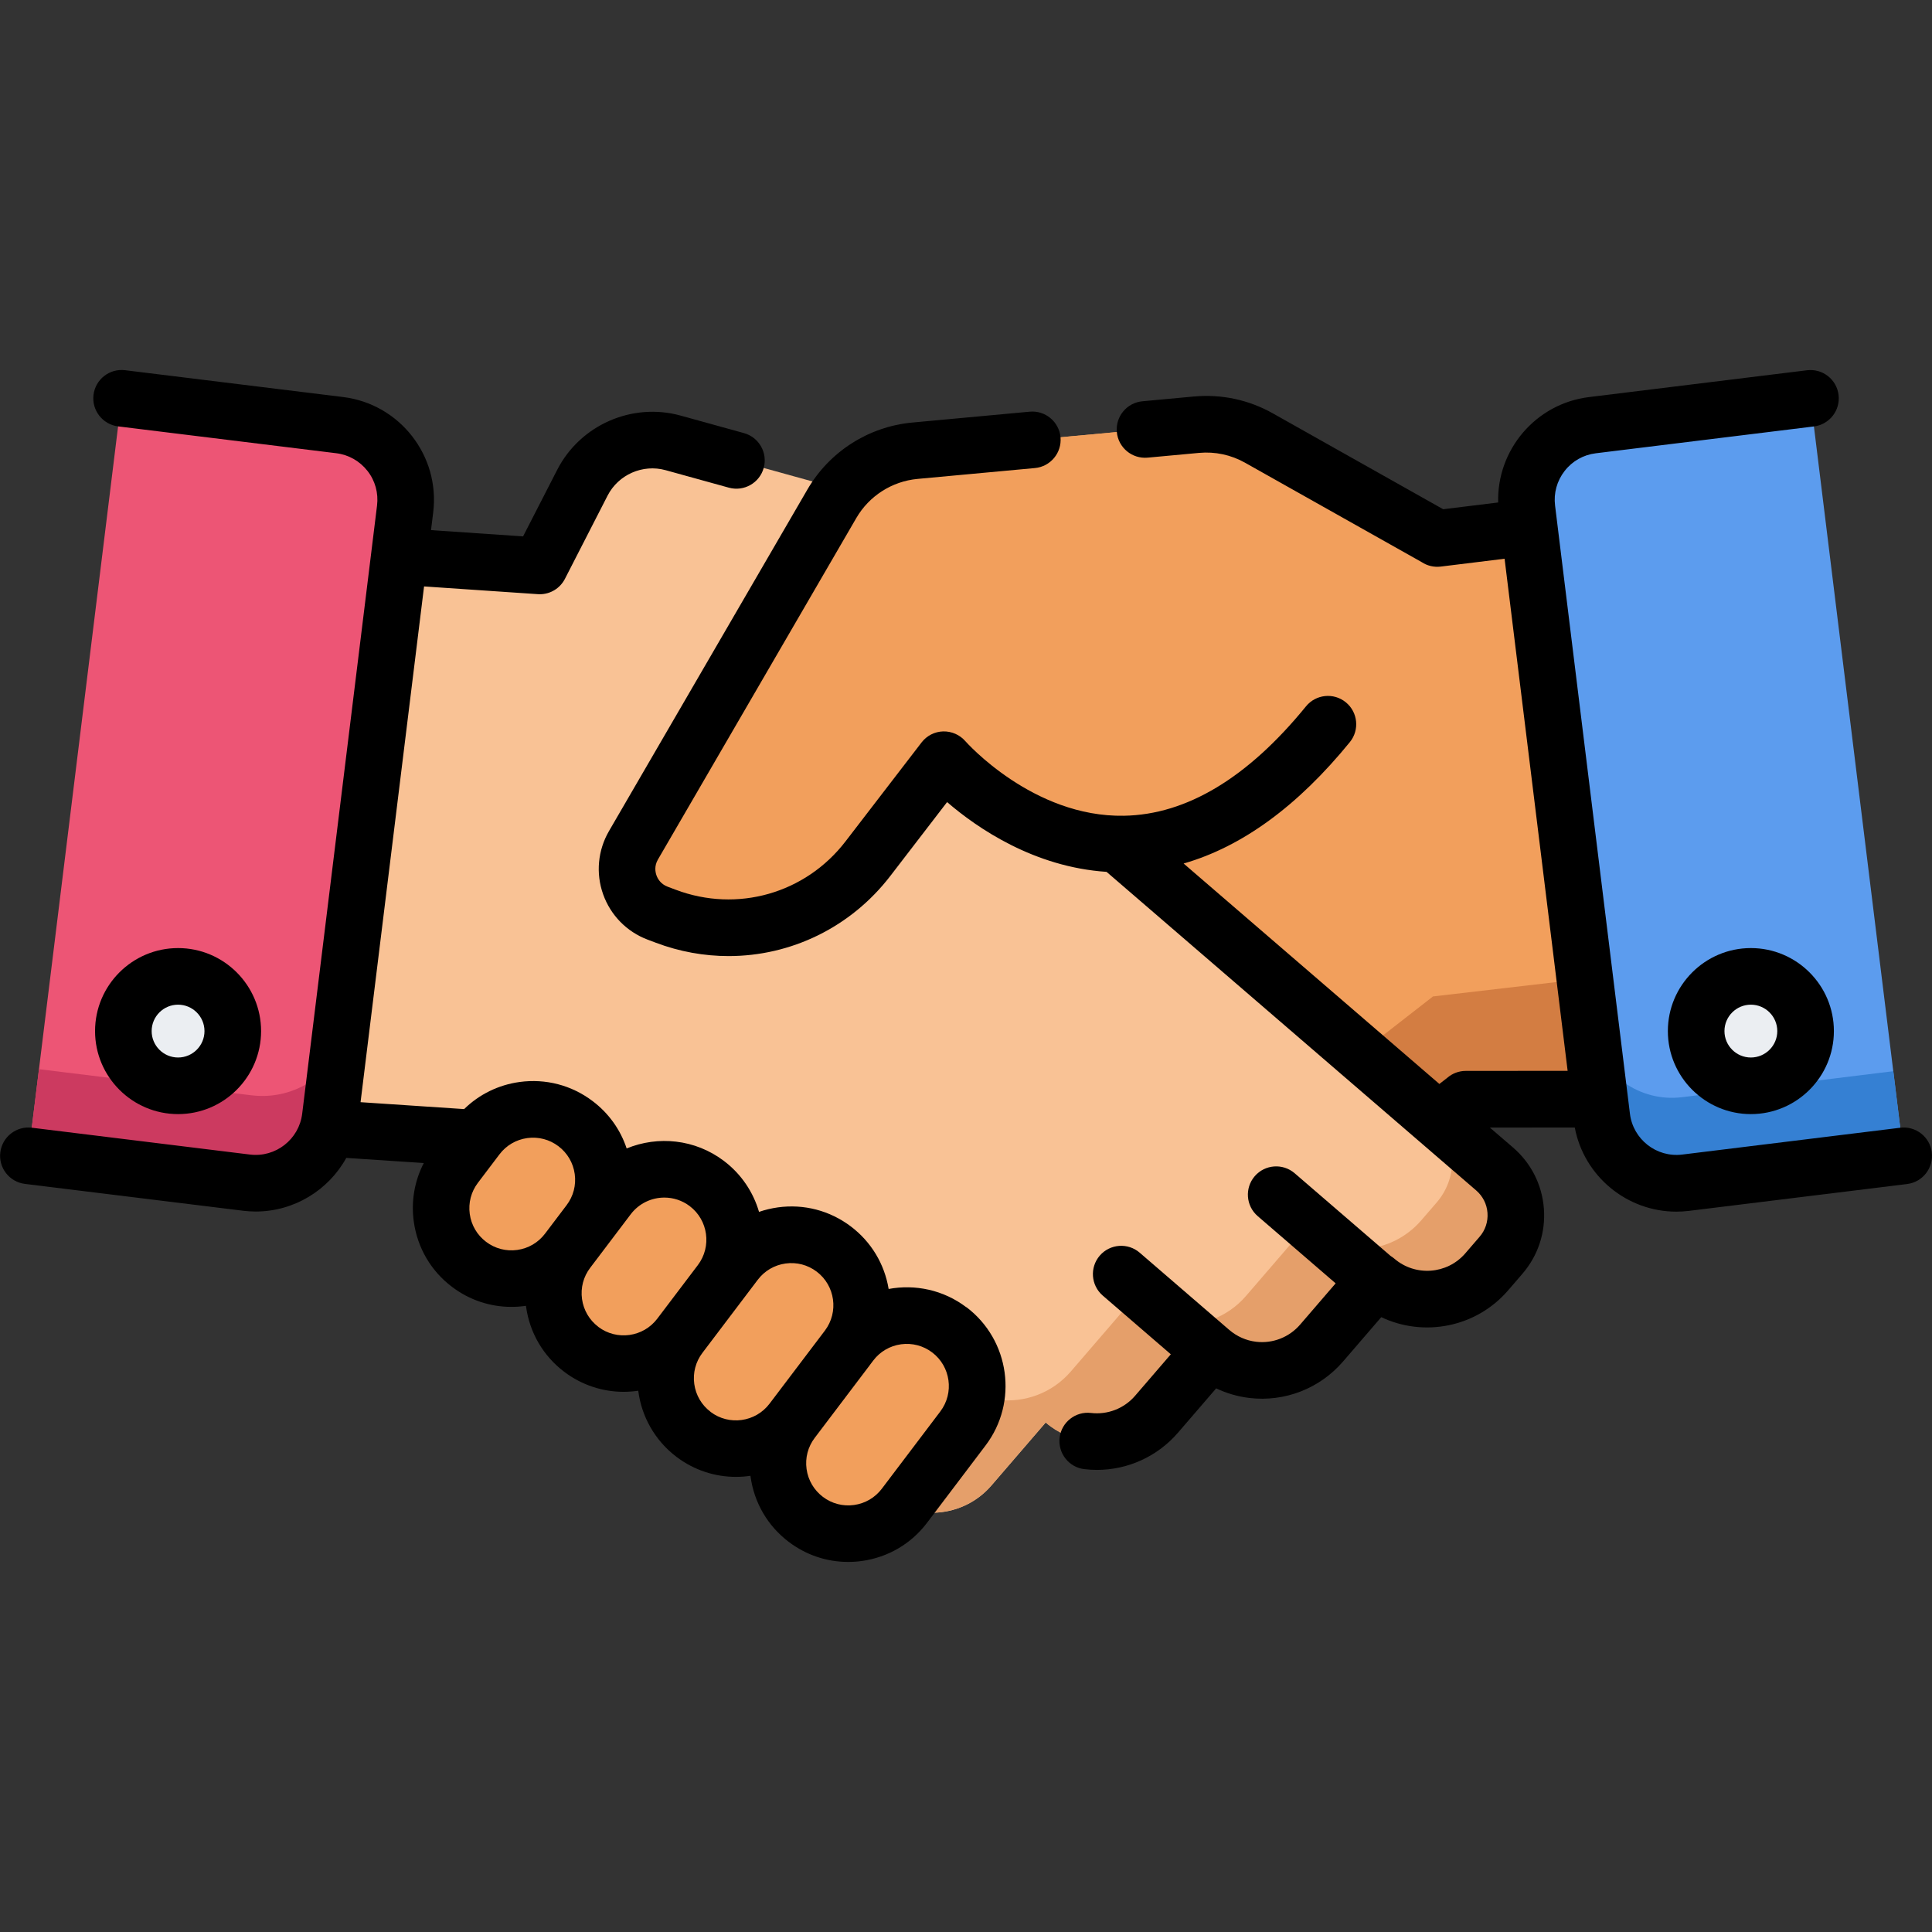 <?xml version="1.0" encoding="UTF-8"?><svg id="Capa_1" xmlns="http://www.w3.org/2000/svg" viewBox="0 0 512 512"><rect x="0" y="0" width="512" height="512" fill="#333333" stroke="none"/><defs><style>.cls-1{fill:#f29f5c;}.cls-2{fill:#ebeef2;}.cls-3{fill:#ed5575;}.cls-4{fill:#5c9cee;}.cls-5{fill:#cc3a60;}.cls-6{fill:#e59f6a;}.cls-7{fill:#3580d3;}.cls-8{fill:#d37d42;}.cls-9{fill:#f9c295;}</style></defs><path class="cls-1" d="M418.26,245.35l-13.01-105.65-24.37,3v-.02s-47.24-26.59-47.24-26.59c-5.04-2.84-10.82-4.07-16.58-3.54l-74.61,6.9c-9.17.85-17.37,6.08-21.99,14.04l-52.58,90.51c-3.88,6.68-.84,15.25,6.4,17.99l2.15.81c4.14,1.56,8.39,2.47,12.64,2.82l-6.66,5.8-13.33,11.61-37.91,32.34c-6.75,5.88-7.45,16.11-1.57,22.86l3.85,4.4c7.55,8.66,20.69,9.56,29.37,2.01l14.49,16.62c4.71,5.41,11.61,7.8,18.24,6.99,3.99-.49,7.87-2.14,11.12-4.98l14.47,16.62c4.73,5.42,11.63,7.8,18.26,6.98,3.99-.49,7.87-2.13,11.12-4.97l7.87,6.8c7.55,8.67,20.71,9.57,29.38,2.02l10.69-9.33,89.9-70.01.1-.09,35.47-.04-5.65-45.91Z"/><path class="cls-8" d="M379.73,264.08l-.1.09-89.9,70.01-10.69,9.33c-8.67,7.55-21.83,6.65-29.38-2.02l-7.87-6.8c-3.25,2.84-7.14,4.48-11.12,4.97-6.63.82-13.53-1.56-18.26-6.98l-14.47-16.62c-3.25,2.84-7.14,4.49-11.12,4.98-6.63.82-13.53-1.58-18.24-6.99l-14.49-16.62c-7.43,6.47-18.12,6.72-25.78,1.23-3.93,5.93-3.62,13.96,1.28,19.58l3.85,4.4c7.55,8.66,20.69,9.56,29.37,2.01l14.49,16.62c4.71,5.41,11.61,7.8,18.24,6.99,3.99-.49,7.87-2.14,11.12-4.98l14.47,16.62c4.73,5.42,11.63,7.8,18.26,6.98,3.99-.49,7.87-2.13,11.12-4.97l7.87,6.8c7.55,8.67,20.71,9.57,29.38,2.02l10.69-9.33,89.9-70.01.1-.09,35.47-.04-3.92-31.88-40.26,4.69Z"/><path class="cls-9" d="M396.1,309.78l-48.17-41.53-13.39-11.54-9.58-8.25-41.21-35.52,4.76-40.51c1.61-13.7-7.02-26.53-20.31-30.21l-89.82-24.85c-9.5-2.63-19.55,1.78-24.04,10.56l-11.3,22.05-48.49-3.29-12.42,105.72-5.4,45.95,47.2,3.14.1.09,98.6,84.99,10.74,9.27c8.71,7.5,21.87,6.53,29.37-2.18l14.38-16.69c3.26,2.82,7.16,4.44,11.15,4.9,6.64.78,13.52-1.64,18.22-7.09l14.38-16.7c3.26,2.82,7.16,4.45,11.15,4.92,6.64.78,13.52-1.65,18.2-7.09l14.4-16.7c8.71,7.5,21.85,6.53,29.35-2.17l3.82-4.43c5.84-6.78,5.08-17.01-1.7-22.85Z"/><path class="cls-6" d="M396.1,309.78l-14.67-12.65c4.77,6.32,4.67,15.32-.71,21.56l-4.06,4.7c-7.96,9.23-21.91,10.27-31.16,2.3l-15.28,17.73c-4.97,5.77-12.28,8.35-19.33,7.52-4.23-.5-8.37-2.23-11.83-5.22l-15.27,17.73c-4.99,5.79-12.3,8.35-19.34,7.52-4.23-.5-8.37-2.21-11.84-5.21l-15.27,17.71c-2.88,3.34-6.54,5.59-10.47,6.75l6.5,5.61c8.71,7.5,21.87,6.53,29.37-2.18l14.38-16.69c3.26,2.82,7.16,4.44,11.15,4.9,6.64.78,13.52-1.64,18.22-7.09l14.38-16.7c3.26,2.82,7.16,4.45,11.15,4.92,6.64.78,13.52-1.65,18.2-7.09l14.4-16.7c8.71,7.5,21.85,6.53,29.35-2.17l3.82-4.43c5.84-6.78,5.08-17.01-1.7-22.85Z"/><path class="cls-1" d="M126.39,301.38l-5.71,7.54c-6.22,8.21-4.61,19.92,3.61,26.14h0c8.22,6.22,19.92,4.61,26.14-3.61l5.71-7.54c6.22-8.21,4.6-19.92-3.61-26.14h0c-8.21-6.22-19.92-4.61-26.14,3.61Z"/><path class="cls-1" d="M161.18,317.25l-10.76,14.21c-6.22,8.21-4.6,19.92,3.61,26.14h0c8.21,6.22,19.92,4.61,26.14-3.61l10.76-14.21c6.22-8.21,4.6-19.92-3.61-26.14h0c-8.22-6.22-19.92-4.61-26.14,3.61Z"/><path class="cls-1" d="M194.83,334.62l-14.66,19.36c-6.22,8.21-4.6,19.92,3.61,26.14h0c8.21,6.22,19.92,4.61,26.14-3.61l14.66-19.36c6.22-8.21,4.6-19.92-3.61-26.14h0c-8.21-6.22-19.92-4.6-26.14,3.61Z"/><path class="cls-1" d="M225.43,356.03l-15.51,20.48c-6.22,8.21-4.6,19.92,3.61,26.14h0c8.21,6.22,19.92,4.61,26.14-3.61l15.51-20.48c6.22-8.21,4.61-19.92-3.61-26.14h0c-8.22-6.22-19.92-4.61-26.14,3.61Z"/><path class="cls-1" d="M380.89,142.68l-47.25-26.59c-5.04-2.84-10.82-4.07-16.58-3.54l-74.61,6.9c-9.17.85-17.37,6.08-21.99,14.04l-52.58,90.51c-3.88,6.68-.84,15.25,6.4,17.99l2.15.81c19.27,7.28,41.04,1.09,53.6-15.25l20.15-26.22s48.43,56.07,101.75-9.41"/><path class="cls-4" d="M479.79,105.56l24.71,200.75-57.79,7.11c-10.92,1.34-20.86-6.42-22.21-17.34l-19.84-161.2c-1.34-10.92,6.42-20.86,17.34-22.21l57.79-7.11Z"/><path class="cls-7" d="M445.75,290.77c-11.24,1.38-21.53-6.03-23.97-16.85l2.73,22.16c1.34,10.92,11.29,18.68,22.21,17.34l57.79-7.11-2.76-22.43-55.99,6.89Z"/><path class="cls-3" d="M32.21,105.56L7.5,306.31l57.79,7.11c10.92,1.34,20.86-6.42,22.21-17.34l19.84-161.2c1.34-10.92-6.42-20.86-17.34-22.21l-57.79-7.11Z"/><path class="cls-5" d="M66.65,290.27l-56.32-6.93-2.83,22.97,57.79,7.11c10.92,1.34,20.86-6.42,22.21-17.34l2.1-17.03c-4.61,7.7-13.46,12.38-22.95,11.21Z"/><circle class="cls-2" cx="464" cy="273.25" r="14.5"/><circle class="cls-2" cx="47.19" cy="273.25" r="14.5"/><path d="M256.1,346.44c-6.1-4.62-13.6-6.15-20.6-4.85-1.1-6.63-4.63-12.49-10-16.56-5.57-4.22-12.45-6.02-19.37-5.06-1.71.24-3.38.64-4.98,1.19-1.52-5.2-4.65-9.98-9.3-13.5-7.65-5.8-17.49-6.72-25.78-3.31-1.65-4.97-4.75-9.33-9.02-12.55-5.57-4.22-12.45-6.01-19.37-5.06-5.61.77-10.71,3.29-14.68,7.18l-27.45-1.83,16.83-136.68,30.15,2.05c.17.01.34.02.51.02,2.8,0,5.38-1.56,6.67-4.08l11.3-22.05c2.86-5.58,9.33-8.42,15.37-6.75l16.78,4.64c3.99,1.1,8.12-1.24,9.23-5.23,1.1-3.99-1.24-8.12-5.23-9.23l-16.78-4.64c-12.86-3.56-26.62,2.48-32.71,14.36l-9.05,17.65-24.4-1.66.58-4.7c1.85-15.01-8.86-28.72-23.87-30.57l-57.79-7.11c-4.12-.5-7.85,2.42-8.36,6.53-.51,4.11,2.42,7.85,6.53,8.36l57.79,7.11c3.29.4,6.23,2.07,8.28,4.68s2.94,5.87,2.54,9.17l-19.84,161.2c-.84,6.8-7.05,11.65-13.85,10.81l-57.79-7.11c-4.12-.5-7.85,2.42-8.36,6.53-.51,4.11,2.42,7.85,6.53,8.36l57.79,7.11c1.13.14,2.26.21,3.37.21,10.13,0,19.27-5.63,24-14.21l20.54,1.36c-2.46,4.75-3.4,10.13-2.65,15.54.96,6.92,4.55,13.06,10.12,17.27,4.59,3.48,10.08,5.31,15.74,5.31,1.21,0,2.42-.08,3.63-.25.08-.01.15-.03.23-.04,0,.08.02.15.03.23.96,6.92,4.55,13.06,10.12,17.27,4.71,3.57,10.26,5.3,15.76,5.3,1.29,0,2.58-.11,3.85-.29.86,6.73,4.32,13.12,10.14,17.53,4.71,3.57,10.26,5.3,15.76,5.3,1.29,0,2.57-.1,3.84-.29.01.08.02.17.03.25.96,6.92,4.55,13.06,10.12,17.27,4.59,3.48,10.07,5.31,15.74,5.31,1.21,0,2.42-.08,3.63-.25,6.92-.96,13.06-4.55,17.27-10.12l15.51-20.49c8.71-11.5,6.44-27.94-5.06-36.65ZM137.07,331.25c-2.95.41-5.89-.36-8.26-2.16-2.38-1.8-3.91-4.42-4.32-7.37-.41-2.95.36-5.89,2.16-8.26l5.71-7.54c1.8-2.38,4.42-3.91,7.37-4.32,2.95-.4,5.89.36,8.26,2.16,2.38,1.8,3.91,4.42,4.32,7.37s-.36,5.89-2.16,8.26l-5.71,7.54c-1.8,2.38-4.42,3.91-7.37,4.32ZM158.56,351.62c-2.38-1.8-3.91-4.42-4.32-7.37-.41-2.95.36-5.89,2.16-8.26l5.71-7.54s0,0,0,0l5.04-6.66c2.19-2.89,5.53-4.42,8.91-4.42,2.35,0,4.71.74,6.72,2.26,4.9,3.71,5.87,10.73,2.16,15.63l-10.76,14.21c-3.71,4.9-10.73,5.87-15.63,2.16ZM188.31,374.15c-2.38-1.8-3.91-4.42-4.32-7.37-.41-2.95.36-5.89,2.16-8.26,0,0,0,0,0,0l10.76-14.21h0l3.9-5.15c1.8-2.38,4.42-3.91,7.37-4.32,2.95-.41,5.89.36,8.26,2.16,4.9,3.71,5.87,10.72,2.16,15.63l-14.67,19.37s0,0,0,0c-3.72,4.9-10.73,5.87-15.63,2.16ZM249.21,374.03l-15.51,20.49c-1.8,2.38-4.42,3.91-7.37,4.32-2.96.41-5.89-.36-8.26-2.16s-3.91-4.42-4.32-7.37c-.41-2.95.36-5.89,2.16-8.26l14.66-19.36s0,0,0-.01l.84-1.11c1.8-2.38,4.42-3.91,7.37-4.32,2.95-.4,5.89.36,8.26,2.16,4.9,3.71,5.87,10.73,2.16,15.63Z"/><path d="M511.95,305.39c-.51-4.11-4.24-7.03-8.36-6.53l-57.79,7.11c-6.81.84-13.01-4.02-13.85-10.81l-.59-4.81h0l-.14-1.11-19.11-155.27c-.41-3.29.5-6.55,2.54-9.17,2.04-2.62,4.98-4.28,8.27-4.68l57.79-7.11c4.11-.51,7.03-4.25,6.53-8.36-.51-4.11-4.24-7.03-8.36-6.53l-57.79,7.11c-14.12,1.74-24.43,13.98-24.06,27.93l-14.57,1.79-45.13-25.4c-6.39-3.6-13.63-5.15-20.95-4.47-.02,0-.03,0-.05,0l-13.58,1.26c-4.12.38-7.16,4.03-6.78,8.16.38,4.12,4.03,7.15,8.16,6.78l13.62-1.26c4.26-.39,8.49.51,12.21,2.61l46.79,26.33c1.46.97,3.25,1.41,5.05,1.19l16.93-2.08,12.42,100.84,4.29,34.87-27,.02c-1.8,0-3.54.65-4.9,1.83l-2.09,1.63-67.78-58.42c15.49-4.45,30.25-15.22,44.06-32.18,2.61-3.21,2.13-7.94-1.08-10.55-3.21-2.62-7.94-2.13-10.55,1.08-15.43,18.95-31.65,28.7-48.22,28.99-24.14.45-41.87-19.56-42.04-19.75-1.48-1.71-3.64-2.65-5.89-2.6-2.25.06-4.36,1.14-5.73,2.93l-20.15,26.22c-10.62,13.82-28.7,18.96-45,12.81l-2.15-.81c-1.89-.71-2.66-2.19-2.95-3.01s-.63-2.45.39-4.19l52.58-90.51c3.4-5.85,9.46-9.72,16.2-10.35l31.13-2.88c4.12-.38,7.16-4.04,6.78-8.16-.38-4.12-4.04-7.16-8.16-6.78l-31.13,2.88c-11.57,1.07-21.95,7.7-27.79,17.75l-52.58,90.51c-2.96,5.1-3.53,11.2-1.55,16.76s6.27,9.93,11.78,12.01l2.15.81c6.34,2.4,12.88,3.55,19.33,3.55,16.45,0,32.32-7.54,42.86-21.25l15.03-19.56c8.05,6.94,23.08,17.22,42.26,18.49l97.95,84.42c1.76,1.52,2.83,3.63,3,5.95s-.57,4.57-2.08,6.32l-3.82,4.43c-4.8,5.55-13.22,6.17-18.79,1.38-.31-.27-.64-.5-.98-.71l-25.43-21.92c-3.14-2.7-7.87-2.35-10.58.78-2.7,3.14-2.35,7.87.78,10.58l20.66,17.82-9.42,10.94c-2.9,3.36-7.25,5.06-11.65,4.54-2.63-.31-5.1-1.4-7.13-3.15-.04-.03-.08-.06-.11-.09l-23.62-20.37c-3.14-2.7-7.87-2.35-10.58.78-2.7,3.14-2.35,7.87.78,10.58l18.05,15.57-9.48,11.01c-2.9,3.36-7.27,5.06-11.67,4.54-4.11-.49-7.84,2.46-8.32,6.57-.48,4.11,2.46,7.84,6.57,8.32,1.11.13,2.22.2,3.32.2,8.19,0,16.03-3.55,21.46-9.84l10.14-11.77c2.77,1.32,5.75,2.18,8.83,2.55,9.36,1.1,18.61-2.51,24.77-9.64l10.15-11.78c11.23,5.33,25.1,2.77,33.6-7.08l3.82-4.43c4.13-4.8,6.15-10.92,5.68-17.23-.47-6.31-3.37-12.07-8.16-16.2l-6.16-5.3,22.5-.02c2.46,12.96,13.86,22.3,26.92,22.3,1.11,0,2.24-.07,3.37-.21l57.79-7.11c4.11-.51,7.03-4.25,6.53-8.36Z"/><path d="M464,251.25c-12.13,0-22,9.87-22,22s9.87,22,22,22,22-9.87,22-22-9.87-22-22-22ZM464,280.25c-3.86,0-7-3.14-7-7s3.14-7,7-7,7,3.14,7,7-3.14,7-7,7Z"/><path d="M69.19,273.25c0-12.13-9.87-22-22-22s-22,9.87-22,22,9.87,22,22,22,22-9.87,22-22ZM40.19,273.25c0-3.86,3.14-7,7-7s7,3.14,7,7-3.14,7-7,7-7-3.14-7-7Z"/></svg>